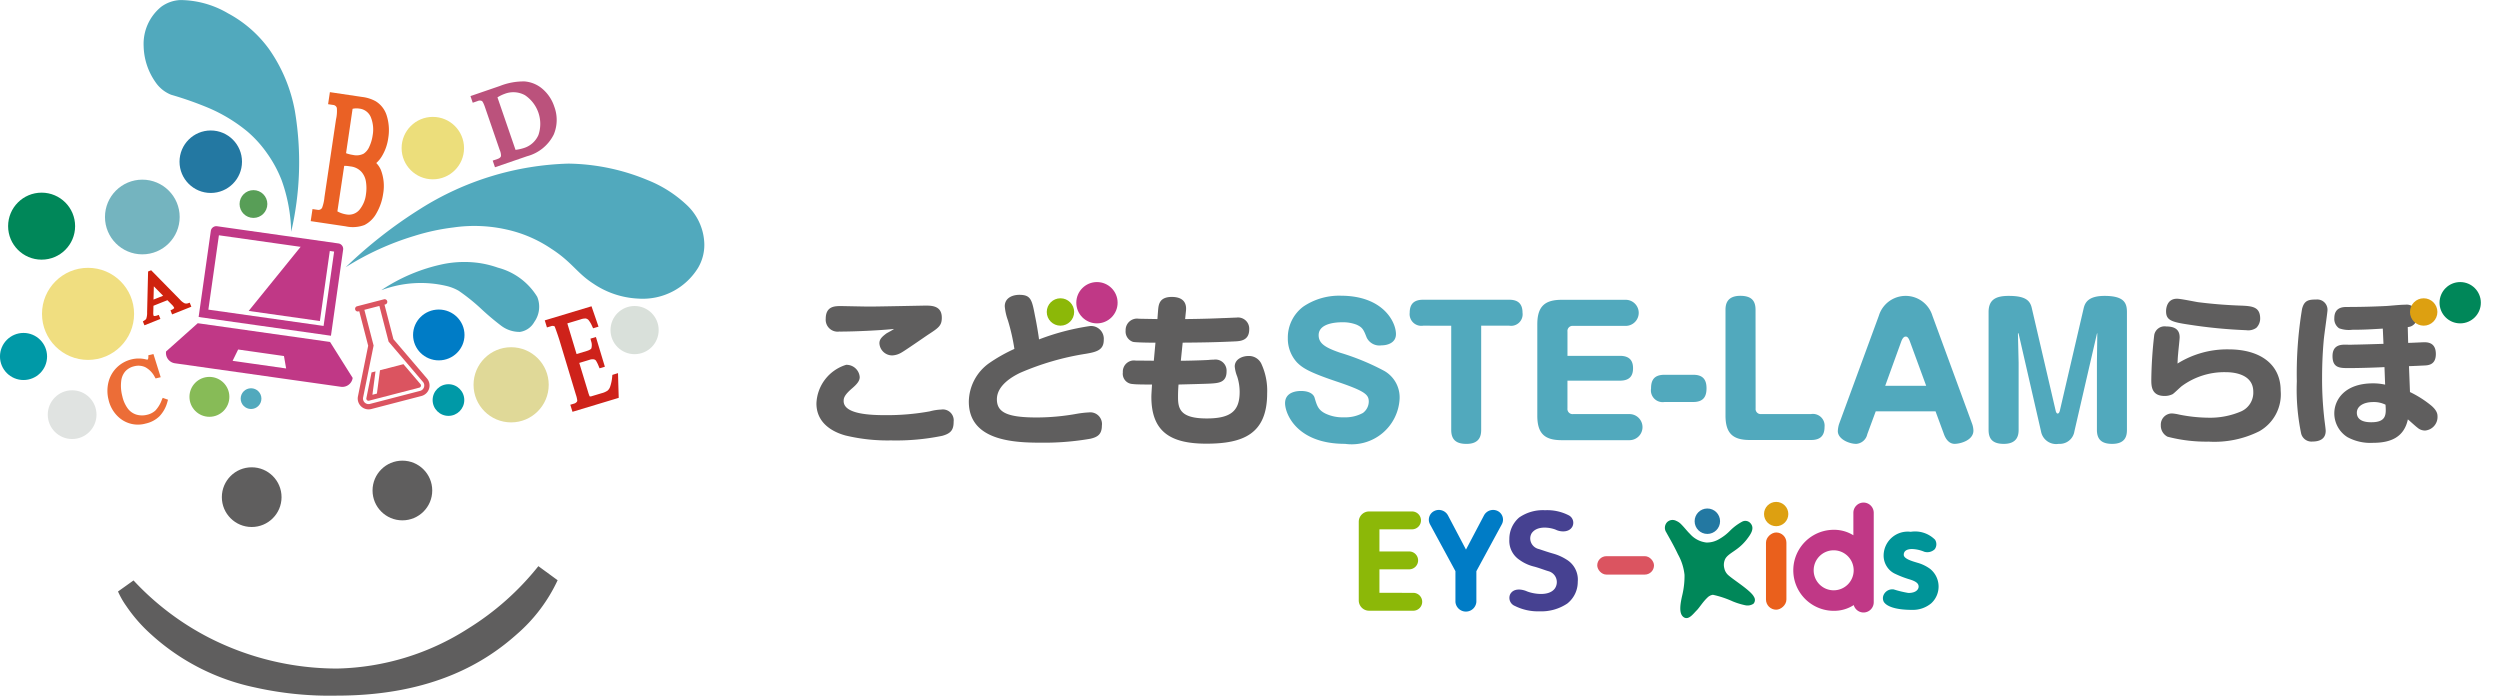<svg xmlns="http://www.w3.org/2000/svg" xmlns:xlink="http://www.w3.org/1999/xlink" width="115" height="32" viewBox="0 0 115 32"><defs><clipPath id="a"><rect width="115" height="32" transform="translate(916 9)" fill="#fff" stroke="#707070" stroke-width="1"/></clipPath></defs><g transform="translate(-916 -9)" clip-path="url(#a)"><g transform="translate(820.896 -522.285)"><g transform="translate(95.103 531.284)"><path d="M151.549,562.767a12.909,12.909,0,0,1,3.167-1.444,9.9,9.9,0,0,1,1.784-.385,6.724,6.724,0,0,1,2.436.091,5.971,5.971,0,0,1,2.07.886c.949.611,1.175,1.114,1.918,1.595a4.013,4.013,0,0,0,2.092.7,2.985,2.985,0,0,0,2.748-1.424,2.079,2.079,0,0,0,.283-1.091,2.547,2.547,0,0,0-.845-1.825,5.666,5.666,0,0,0-1.764-1.112A9.8,9.8,0,0,0,161.8,558a13.454,13.454,0,0,0-6.826,2.086A20.957,20.957,0,0,0,151.549,562.767Z" transform="translate(-135.647 -550.473)" fill="#51a9bd"/><path d="M157.4,575.365a8.085,8.085,0,0,1,2.863-1.2,4.952,4.952,0,0,1,1.6-.049,4.659,4.659,0,0,1,.9.221,3.01,3.01,0,0,1,1.8,1.337,1.2,1.2,0,0,1-.133,1.158.905.905,0,0,1-.661.458,1.406,1.406,0,0,1-.883-.3,11.848,11.848,0,0,1-.941-.8,8.882,8.882,0,0,0-.993-.792,2.1,2.1,0,0,0-.582-.226,5.135,5.135,0,0,0-2.96.194Z" transform="translate(-139.851 -562.021)" fill="#51a9bd"/><path d="M125.347,541.946a14.214,14.214,0,0,0,.168-5.566,7.18,7.18,0,0,0-1.185-2.834,5.592,5.592,0,0,0-1.89-1.648,4.386,4.386,0,0,0-2.187-.611,1.606,1.606,0,0,0-.884.309,2.2,2.2,0,0,0-.809,1.821,2.988,2.988,0,0,0,.548,1.652,1.566,1.566,0,0,0,.717.575,15.909,15.909,0,0,1,1.745.616,7.319,7.319,0,0,1,1.751,1.066,5.319,5.319,0,0,1,.905.994,5.7,5.7,0,0,1,.68,1.252A7.484,7.484,0,0,1,125.347,541.946Z" transform="translate(-111.951 -531.284)" fill="#51a9bd"/><path d="M133.713,623.73l.886.648a7.422,7.422,0,0,1-1.879,2.486c-1.378,1.231-3.823,2.822-8.278,2.822a15.713,15.713,0,0,1-3.786-.381,10.192,10.192,0,0,1-4.748-2.428,7.1,7.1,0,0,1-1.154-1.317,3.812,3.812,0,0,1-.378-.664l.714-.509A12.617,12.617,0,0,0,118.524,627a12.961,12.961,0,0,0,5.938,1.44,11.6,11.6,0,0,0,6.03-1.846A12.585,12.585,0,0,0,133.713,623.73Z" transform="translate(-108.947 -597.686)" fill="#5f5e5e"/><circle cx="1.373" cy="1.373" r="1.373" transform="translate(10.206 21.497)" fill="#5f5e5e"/><circle cx="0.477" cy="0.477" r="0.477" transform="translate(11.072 17.861)" fill="#51a9bd"/><circle cx="0.728" cy="0.728" r="0.728" transform="translate(19.902 17.675)" fill="#0099a7"/><ellipse cx="1.183" cy="1.169" rx="1.183" ry="1.169" transform="translate(19.002 14.24)" fill="#007cc6"/><circle cx="0.639" cy="0.639" r="0.639" transform="translate(11.021 8.747)" fill="#589e57"/><circle cx="1.718" cy="1.718" r="1.718" transform="translate(4.83 8.265)" fill="#74b4bf"/><circle cx="2.118" cy="2.118" r="2.118" transform="translate(1.933 12.321)" fill="#f0de80"/><circle cx="1.729" cy="1.729" r="1.729" transform="translate(21.784 15.973)" fill="#e0d998"/><circle cx="1.108" cy="1.108" r="1.108" transform="translate(28.084 14.077)" fill="#d9e0da"/><circle cx="1.373" cy="1.373" r="1.373" transform="translate(17.138 21.191)" fill="#5f5e5e"/><circle cx="1.121" cy="1.121" r="1.121" transform="translate(2.198 17.954)" fill="#e0e3e1"/><circle cx="0.918" cy="0.918" r="0.918" transform="translate(8.716 17.338)" fill="#87bb57"/><circle cx="1.437" cy="1.437" r="1.437" transform="translate(8.259 6.003)" fill="#2378a2"/><circle cx="1.436" cy="1.436" r="1.436" transform="translate(18.475 5.378)" fill="#ecde7b"/><circle cx="1.083" cy="1.083" r="1.083" transform="translate(0 15.316)" fill="#0099a7"/><circle cx="1.541" cy="1.541" r="1.541" transform="translate(0.374 8.863)" fill="#008759"/><g transform="translate(7.635 10.406)"><path d="M128.1,568.442l-.56,3.957,6.087.862.56-3.957a.255.255,0,0,0-.217-.289l-5.581-.791A.256.256,0,0,0,128.1,568.442Zm5.188,4.368-5.3-.75.485-3.42,5.3.75Z" transform="translate(-126.037 -568.222)" fill="#c03886"/><g transform="translate(0 0.762)"><path d="M129.755,584.928l-6.087-.862-1.457,1.3h0a.48.48,0,0,0,.408.543l7.633,1.081a.48.48,0,0,0,.543-.408h0Zm-4.483.868.255-.521,2.107.3.1.572Z" transform="translate(-122.206 -580.365)" fill="#c03886"/><path d="M139.445,571.305l-.456,3.222-3.276-.464,2.542-3.137,1.285.182" transform="translate(-131.908 -570.927)" fill="#c03886"/></g></g><path d="M120.347,576.934a.691.691,0,0,1-.214-.171l-1.324-1.348-.141.056-.045,1.875a.825.825,0,0,1-.042.306s-.013.028-.1.083l-.053.033.072.179.735-.293-.074-.185-.066.021a.326.326,0,0,1-.151.028c-.02-.006-.023-.013-.024-.016a.424.424,0,0,1-.013-.154l.008-.3.642-.256.189.192a.536.536,0,0,1,.117.147.03.03,0,0,1,0,.03s-.018.028-.1.068l-.065.03.075.187.885-.354-.074-.186-.066.022A.247.247,0,0,1,120.347,576.934Zm-1.43-.17.016-.609.426.433Z" transform="translate(-111.855 -562.982)" fill="#cf220e"/><path d="M149.063,549.933a1.028,1.028,0,0,0-.214-.322,1.3,1.3,0,0,0,.251-.3,2.169,2.169,0,0,0,.3-.843,2.246,2.246,0,0,0-.065-1.023,1.178,1.178,0,0,0-.508-.673,1.7,1.7,0,0,0-.626-.2l-1.485-.221-.083.554.235.035a.193.193,0,0,1,.168.138,1.7,1.7,0,0,1-.038.522l-.531,3.575a1.9,1.9,0,0,1-.107.489.189.189,0,0,1-.209.1l-.235-.035-.083.555,1.611.24a1.526,1.526,0,0,0,.865-.062,1.31,1.31,0,0,0,.557-.556,2.474,2.474,0,0,0,.3-.879A2.059,2.059,0,0,0,149.063,549.933Zm-.378-1.606a1.872,1.872,0,0,1-.155.531.732.732,0,0,1-.262.324.723.723,0,0,1-.486.058,1.661,1.661,0,0,1-.234-.051c-.031-.009-.06-.019-.088-.03l.3-2.042a.847.847,0,0,1,.313-.009.644.644,0,0,1,.536.421A1.511,1.511,0,0,1,148.685,548.327Zm-1.311,1.415.056,0c.068,0,.15.013.244.027a.794.794,0,0,1,.49.245.873.873,0,0,1,.211.461,1.9,1.9,0,0,1,0,.576,1.371,1.371,0,0,1-.29.7.633.633,0,0,1-.616.224,1.227,1.227,0,0,1-.408-.14Z" transform="translate(-131.54 -542.111)" fill="#ea6125"/><path d="M115.141,591.2a1.446,1.446,0,0,1-.3.5.844.844,0,0,1-.381.194.926.926,0,0,1-.5-.011.78.78,0,0,1-.392-.284,1.489,1.489,0,0,1-.245-.554,1.854,1.854,0,0,1-.051-.713.81.81,0,0,1,.2-.45.8.8,0,0,1,.393-.219.757.757,0,0,1,.513.041,1.07,1.07,0,0,1,.438.455l.037.063.234-.056-.334-1.067-.234.056v.079a.222.222,0,0,1-.022.109.034.034,0,0,1-.019.014.363.363,0,0,1-.083-.014,1.373,1.373,0,0,0-.641,0,1.453,1.453,0,0,0-.677.368,1.413,1.413,0,0,0-.39.673,1.653,1.653,0,0,0,0,.813,1.528,1.528,0,0,0,.5.837,1.317,1.317,0,0,0,1.214.262,1.3,1.3,0,0,0,.634-.339,1.52,1.52,0,0,0,.363-.667l.026-.089-.245-.086Z" transform="translate(-107.694 -572.813)" fill="#ec6d37"/><path d="M174.419,544.573a2.953,2.953,0,0,0-1.142.209l-1.353.465.105.306.226-.078a.236.236,0,0,1,.2,0s.053.037.134.273l.678,1.971a.648.648,0,0,1,.062.283c-.01.039-.037.095-.156.136l-.226.077.105.306,1.475-.507a1.919,1.919,0,0,0,1.229-1,1.737,1.737,0,0,0,.024-1.282,1.815,1.815,0,0,0-.541-.814A1.432,1.432,0,0,0,174.419,544.573Zm0,.625a1.589,1.589,0,0,1,.632,1.839,1.081,1.081,0,0,1-.671.6,2.094,2.094,0,0,1-.383.084l-.831-2.416a1.769,1.769,0,0,1,.336-.163A1.108,1.108,0,0,1,174.42,545.2Z" transform="translate(-150.282 -540.826)" fill="#bb527c"/><path d="M187.186,584.441l-.007.072a1.91,1.91,0,0,1-.1.485.4.4,0,0,1-.114.168.883.883,0,0,1-.277.12l-.433.13a.245.245,0,0,1-.1.017.034.034,0,0,1-.017-.011,1.525,1.525,0,0,1-.075-.216l-.4-1.315.468-.141a.4.4,0,0,1,.207-.023.174.174,0,0,1,.092.057,1.472,1.472,0,0,1,.125.255l.042.1.244-.073-.412-1.367-.251.076.029.114a.546.546,0,0,1,.014.33c-.007.016-.044.072-.214.123l-.468.141-.425-1.41.607-.183a.634.634,0,0,1,.24-.042.235.235,0,0,1,.128.07,1.236,1.236,0,0,1,.168.289l.044.091.248-.075-.323-.937-2.15.648.1.325.183-.055a.2.2,0,0,1,.172.008c.006.007.157.422.228.658l.746,2.473a1.275,1.275,0,0,1,.066.278.082.082,0,0,1-.021.06l0,0a.232.232,0,0,1-.115.079l-.184.055.1.325,2.127-.642-.033-1.137Z" transform="translate(-159.016 -567.196)" fill="#ce221a"/></g><g transform="translate(111.443 545.049)"><path d="M156.406,583.789l-1.543-1.808-.411-1.588.032-.009a.122.122,0,1,0-.061-.236l-1.227.318a.122.122,0,1,0,.061.236l.033-.008.411,1.589-.471,2.33a.5.5,0,0,0,.614.582l2.307-.6a.5.5,0,0,0,.255-.807Zm-.137.4a.25.25,0,0,1-.179.17l-2.307.6a.255.255,0,0,1-.314-.3l.482-2.385-.425-1.643.69-.179.425,1.643,1.579,1.851A.25.25,0,0,1,156.269,584.189Z" transform="translate(-153.104 -580.143)" fill="#db5460"/><path d="M155.052,592.429a.1.1,0,0,1-.126-.12l.238-1.178.181-.047-.142,1.074.207-.054.142-1.074,1.078-.279.78.914a.1.1,0,0,1-.052.166Z" transform="translate(-154.411 -587.763)" fill="#db5460"/></g><g transform="translate(132.664 544.26)"><g transform="translate(0 0.589)"><path d="M234.211,587.185a10.552,10.552,0,0,1-2.352.211,8.3,8.3,0,0,1-2.1-.227c-.271-.075-1.335-.392-1.335-1.47a1.933,1.933,0,0,1,1.365-1.78.609.609,0,0,1,.626.565c0,.181-.136.332-.355.521-.369.316-.384.46-.384.58,0,.618,1.275.649,1.937.649a11.012,11.012,0,0,0,2.021-.174,2.367,2.367,0,0,1,.527-.083.5.5,0,0,1,.574.558C234.739,586.929,234.588,587.08,234.211,587.185Zm-4.712-4.8a.549.549,0,0,1-.648-.581c0-.588.422-.588.709-.588.083,0,1.093.023,1.3.023.407,0,2.526-.045,2.6-.045.324,0,.731.038.731.557,0,.37-.15.468-.648.792-.188.128-1.025.708-1.2.807a.905.905,0,0,1-.422.136.59.59,0,0,1-.6-.558c0-.181.106-.294.332-.46.053-.03.294-.158.339-.2C231.339,582.337,230.178,582.39,229.5,582.39Z" transform="translate(-228.428 -580.701)" fill="#5f5e5e"/><path d="M258.889,580.863a.589.589,0,0,1,.618.641c0,.461-.324.551-.807.634a12.39,12.39,0,0,0-3.046.882c-.279.136-1.063.543-1.063,1.214,0,.6.467.837,1.839.837a10.51,10.51,0,0,0,1.855-.173,4.631,4.631,0,0,1,.535-.06.538.538,0,0,1,.6.611c0,.414-.219.527-.528.6a12.406,12.406,0,0,1-2.292.181c-1.236,0-3.3-.091-3.3-1.885a2.209,2.209,0,0,1,.934-1.772,7.338,7.338,0,0,1,1.162-.656,9.151,9.151,0,0,0-.3-1.319,2.516,2.516,0,0,1-.143-.641c0-.392.362-.528.671-.528.536,0,.581.234.724.988.053.241.158.852.181,1.063A10.954,10.954,0,0,1,258.889,580.863Z" transform="translate(-246.294 -579.431)" fill="#5f5e5e"/><path d="M281.126,582.713c.218,0,.9-.015,1.275-.037.067-.008.188-.015.248-.015a.512.512,0,0,1,.581.543c0,.513-.37.535-.732.558-.233.015-1.267.038-1.478.045-.015.188-.023.362-.023.588,0,.542.121.972,1.32.972,1.123,0,1.515-.354,1.515-1.221a2.328,2.328,0,0,0-.113-.709,1.624,1.624,0,0,1-.113-.46c0-.339.354-.483.625-.483a.63.63,0,0,1,.618.4,2.939,2.939,0,0,1,.248,1.319c0,1.877-1.115,2.314-2.8,2.314-1.666,0-2.526-.565-2.526-2.156,0-.09.007-.188.03-.565-.3,0-.731,0-.89-.023a.472.472,0,0,1-.452-.536.513.513,0,0,1,.588-.543c.136,0,.717.007.837.007l.075-.829c-.226,0-.89-.007-1.033-.038a.5.5,0,0,1-.339-.521.526.526,0,0,1,.61-.543l.852.015.03-.392c.023-.272.053-.626.634-.626.377,0,.709.151.648.656l-.037.362c.113,0,.957-.008,1.742-.045.1,0,.527-.023.618-.023a.515.515,0,0,1,.588.543c0,.513-.407.535-.611.55-.988.046-1.561.053-2.45.06Z" transform="translate(-264.368 -579.682)" fill="#5f5e5e"/><path d="M310.029,581.357c0,.4-.388.515-.665.515a.65.65,0,0,1-.681-.357c-.143-.365-.19-.468-.467-.594a1.74,1.74,0,0,0-.649-.111c-.206,0-1.094.016-1.094.594,0,.381.3.57.991.808a10.976,10.976,0,0,1,2.02.832,1.4,1.4,0,0,1,.713,1.283,2.207,2.207,0,0,1-2.512,2.076c-2.219,0-2.757-1.387-2.757-1.87,0-.539.586-.562.729-.562.475,0,.6.214.626.3.11.373.167.578.515.745a1.817,1.817,0,0,0,.832.166,1.689,1.689,0,0,0,.879-.2.666.666,0,0,0,.27-.515c0-.317-.143-.476-1.386-.9-1.355-.451-1.657-.65-1.918-.911a1.618,1.618,0,0,1-.42-1.117,1.776,1.776,0,0,1,.713-1.45,2.94,2.94,0,0,1,1.751-.5C309.42,579.6,310.029,580.778,310.029,581.357Z" transform="translate(-283.375 -579.55)" fill="#51a9bd"/><path d="M325.9,581.413a.538.538,0,0,1-.618-.594c0-.428.222-.6.618-.6h3.962c.325,0,.61.119.61.594a.531.531,0,0,1-.61.6H328.57V586.2c0,.23-.04.65-.673.65-.428,0-.705-.15-.705-.642v-4.794Z" transform="translate(-297.996 -579.995)" fill="#51a9bd"/><path d="M349.925,582.8c.507,0,.6.3.6.57,0,.3-.111.571-.6.571h-2.417v1.276a.236.236,0,0,0,.261.262h2.591a.6.6,0,1,1,0,1.2h-3.114c-.769,0-1.125-.286-1.125-1.125v-4.207c0-.848.372-1.125,1.125-1.125h2.94a.6.6,0,1,1,0,1.2H347.77a.234.234,0,0,0-.261.261V582.8Z" transform="translate(-312.965 -579.995)" fill="#51a9bd"/><path d="M366.632,592.48c.412,0,.61.19.61.618,0,.333-.1.634-.61.634h-1.324a.54.54,0,0,1-.618-.618c0-.341.1-.634.618-.634Z" transform="translate(-326.302 -588.804)" fill="#51a9bd"/><path d="M378.232,584.771a.233.233,0,0,0,.262.261h2.29a.539.539,0,0,1,.618.594c0,.428-.222.6-.618.6h-2.813c-.769,0-1.125-.286-1.125-1.125v-4.865c0-.238.055-.642.682-.642.507,0,.7.222.7.642Z" transform="translate(-335.033 -579.55)" fill="#51a9bd"/><path d="M396.541,585.96a.56.56,0,0,1-.507.444c-.333,0-.848-.222-.848-.586a1.3,1.3,0,0,1,.056-.325l1.831-4.984a1.288,1.288,0,0,1,2.464,0l1.831,4.984a1.007,1.007,0,0,1,.055.3c0,.452-.61.61-.864.61s-.412-.222-.491-.444l-.388-1.053h-2.75Zm.824-2.226h1.886l-.753-2.052c-.072-.19-.135-.214-.19-.214s-.127.032-.2.214Z" transform="translate(-348.206 -579.55)" fill="#51a9bd"/><path d="M424.79,581.333c0-.016-.008-.016-.015-.016v.008l-1.038,4.5a.68.68,0,0,1-.721.578.708.708,0,0,1-.816-.578l-1.03-4.493c0-.008,0-.016-.016-.016a.017.017,0,0,0-.015.016l.032,1.339v3.083c0,.246-.056.65-.682.65-.507,0-.7-.222-.7-.642v-5.42c0-.586.349-.745.927-.745.761,0,.982.206,1.061.563l1.1,4.73c.008.039.04.119.087.119.063,0,.087-.08.1-.119l1.1-4.73c.063-.261.221-.563.959-.563.9,0,1.03.325,1.03.745v5.412c0,.254-.047.65-.681.65-.507,0-.7-.23-.7-.642v-3.091Z" transform="translate(-365.874 -579.55)" fill="#51a9bd"/><path d="M449.937,582.4c1.409,0,2.39.656,2.39,1.9a1.948,1.948,0,0,1-.988,1.869,4.61,4.61,0,0,1-2.33.475,7.055,7.055,0,0,1-1.885-.226.57.57,0,0,1-.31-.528.514.514,0,0,1,.513-.543,2.039,2.039,0,0,1,.332.053,7.119,7.119,0,0,0,1.319.143,3.612,3.612,0,0,0,1.539-.294.942.942,0,0,0,.55-.9c0-.867-1.018-.9-1.274-.9a3.3,3.3,0,0,0-2.006.634c-.076.053-.362.339-.43.377a.81.81,0,0,1-.37.083c-.611,0-.611-.468-.611-.754a19.709,19.709,0,0,1,.135-2.051.485.485,0,0,1,.551-.392c.43,0,.618.173.618.5,0,.091-.06.618-.068.731-.023.234-.023.347-.03.475A4.315,4.315,0,0,1,449.937,582.4Zm1.266-.988a.644.644,0,0,1-.46.106,22.63,22.63,0,0,1-2.639-.257c-.822-.12-1.049-.211-1.049-.618,0-.06.008-.573.505-.573.158,0,.822.136.958.158.656.083,1.312.136,1.976.159.527.022.89.053.89.6A.6.6,0,0,1,451.2,581.416Z" transform="translate(-384.976 -579.893)" fill="#5f5e5e"/><path d="M471.545,580.664c0,.113-.158,1.184-.174,1.4-.06.664-.075,1.267-.075,1.734a16.086,16.086,0,0,0,.091,1.764c.007.106.075.565.075.663,0,.415-.347.491-.6.491a.49.49,0,0,1-.528-.362,9.87,9.87,0,0,1-.2-2.4,18.227,18.227,0,0,1,.241-3.34c.1-.392.3-.43.656-.43A.471.471,0,0,1,471.545,580.664Zm3.71,1.515c.1,0,.694-.03.746-.03.249,0,.528.083.528.543,0,.483-.324.52-.536.527-.188.008-.438.023-.7.03l.046,1.191a4.866,4.866,0,0,1,.973.618c.286.241.294.414.294.512a.625.625,0,0,1-.573.641.529.529,0,0,1-.354-.136c-.075-.053-.37-.324-.437-.377-.174.807-.769,1.078-1.6,1.078a2.207,2.207,0,0,1-1.184-.264,1.294,1.294,0,0,1-.6-1.093c0-.618.475-1.379,1.78-1.379a2.556,2.556,0,0,1,.558.06l-.03-.807c-.264.015-1.071.045-1.636.045-.414,0-.754,0-.754-.551,0-.49.347-.527.573-.527.052,0,.294.008.346,0,.226,0,1.222-.031,1.425-.038l-.031-.7c-.625.037-.9.053-1.4.053a1.317,1.317,0,0,1-.611-.068.521.521,0,0,1-.219-.467c0-.513.422-.513.581-.513q.9,0,1.809-.045c.249-.015.641-.06.882-.06a.472.472,0,0,1,.528.528.445.445,0,0,1-.422.5Zm-1.613,2.722c-.423,0-.747.181-.747.49,0,.438.528.438.671.438.7,0,.678-.37.648-.807A1.22,1.22,0,0,0,473.641,584.9Z" transform="translate(-402.04 -579.97)" fill="#5f5e5e"/></g><g transform="translate(10.591)"><circle cx="0.63" cy="0.63" r="0.63" transform="translate(0 0.746)" fill="#8cb808"/><circle cx="0.95" cy="0.95" r="0.95" transform="translate(1.359)" fill="#c03886"/></g><g transform="translate(73.3)"><circle cx="0.63" cy="0.63" r="0.63" transform="translate(0 0.746)" fill="#dda011"/><circle cx="0.95" cy="0.95" r="0.95" transform="translate(1.359)" fill="#008759"/></g></g><g transform="translate(157.607 554.372)"><path d="M317.917,618.535v-1.08h1.368a.411.411,0,0,0,.411-.411h0a.411.411,0,0,0-.411-.411h-1.368v-1.018h1.5a.411.411,0,0,0,.411-.411h0a.411.411,0,0,0-.411-.411h-1.976a.475.475,0,0,0-.475.475v3.616a.475.475,0,0,0,.475.475h2.032a.411.411,0,0,0,.411-.411h0a.411.411,0,0,0-.411-.411Z" transform="translate(-316.966 -614.353)" fill="#8cb808"/><path d="M331.579,614.6a.476.476,0,0,0-.629.206l-.827,1.57-.827-1.57a.476.476,0,0,0-.629-.206.444.444,0,0,0-.2.61l1.171,2.158v1.415a.483.483,0,0,0,.963,0V617.37l1.171-2.158A.444.444,0,0,0,331.579,614.6Z" transform="translate(-325.191 -614.182)" fill="#007cc6"/><path d="M343.322,617.389a.52.52,0,0,1,.3.794c-.285.394-1.038.241-1.3.128-.212-.09-.6-.16-.76.147a.4.4,0,0,0,.219.53,2.364,2.364,0,0,0,1.134.248,2.149,2.149,0,0,0,1.278-.359,1.266,1.266,0,0,0,.481-1,1.076,1.076,0,0,0-.53-1.03,2.266,2.266,0,0,0-.6-.266c-.257-.073-.441-.138-.653-.208a.508.508,0,0,1-.4-.435.466.466,0,0,1,.061-.291c.266-.394.924-.253,1.131-.156s.6.127.747-.161a.386.386,0,0,0-.18-.515,2.162,2.162,0,0,0-1.08-.23,1.908,1.908,0,0,0-1.194.337,1.3,1.3,0,0,0-.449,1,1.05,1.05,0,0,0,.469.949,1.9,1.9,0,0,0,.682.31C342.918,617.246,343.136,617.335,343.322,617.389Z" transform="translate(-334.6 -614.202)" fill="#464191"/><rect width="2.611" height="0.847" rx="0.423" transform="translate(10.97 2.497)" fill="#db5460"/><rect width="3.552" height="0.94" rx="0.47" transform="translate(18.732 4.959) rotate(-90)" fill="#ea601c"/><path d="M367.854,618.712a2.45,2.45,0,0,0-.3-.94c-.21-.447-.456-.858-.539-1.015a.377.377,0,0,1,.037-.467.359.359,0,0,1,.422-.06.661.661,0,0,1,.2.13c.18.176.3.345.428.465a1.179,1.179,0,0,0,.758.4,1.089,1.089,0,0,0,.585-.157,2.194,2.194,0,0,0,.508-.392,2.367,2.367,0,0,1,.561-.415.311.311,0,0,1,.364.066c.237.248-.008.552-.153.746a2.285,2.285,0,0,1-.467.455c-.229.171-.456.286-.541.471a.628.628,0,0,0-.031.418.577.577,0,0,0,.2.325c.254.224,1.027.7,1.162.982a.256.256,0,0,1-.022.316.489.489,0,0,1-.389.068,3.29,3.29,0,0,1-.56-.173,4.526,4.526,0,0,0-.918-.306.45.45,0,0,0-.265.143c-.187.175-.367.462-.474.568-.169.167-.384.482-.612.314s-.146-.614-.063-.984A3.814,3.814,0,0,0,367.854,618.712Z" transform="translate(-352.869 -615.356)" fill="#008759"/><circle cx="0.559" cy="0.559" r="0.559" transform="translate(18.642)" fill="#dda011"/><circle cx="0.585" cy="0.585" r="0.585" transform="translate(15.45 0.304)" fill="#2378a2"/><path d="M391.158,613.346h0a.471.471,0,0,0-.47.47v1.035a1.665,1.665,0,0,0-.9-.252,1.863,1.863,0,0,0,0,3.727,1.664,1.664,0,0,0,.917-.265.47.47,0,0,0,.45.342h0a.472.472,0,0,0,.47-.47v-4.117A.471.471,0,0,0,391.158,613.346Zm-1.376,4.036a.92.92,0,1,1,.92-.92A.92.92,0,0,1,389.781,617.382Z" transform="translate(-367.936 -613.315)" fill="#c03886"/><path d="M403.116,620.056a.889.889,0,0,1-.381-.325.929.929,0,0,1-.156-.541,1.107,1.107,0,0,1,1.246-1.07,1.294,1.294,0,0,1,1.119.364.389.389,0,0,1-.013.436.49.49,0,0,1-.484.117,1.57,1.57,0,0,0-.557-.125c-.225,0-.385.077-.385.266s.412.3.627.365a1.809,1.809,0,0,1,.587.284,1.044,1.044,0,0,1,.047,1.584,1.315,1.315,0,0,1-.876.3c-.827,0-1.194-.186-1.306-.374a.366.366,0,0,1,0-.325.44.44,0,0,1,.462-.241,4.923,4.923,0,0,0,.671.162c.387,0,.472-.193.472-.291,0-.125-.083-.228-.39-.326A4.524,4.524,0,0,1,403.116,620.056Z" transform="translate(-378.435 -616.744)" fill="#009498"/></g></g></g></svg>